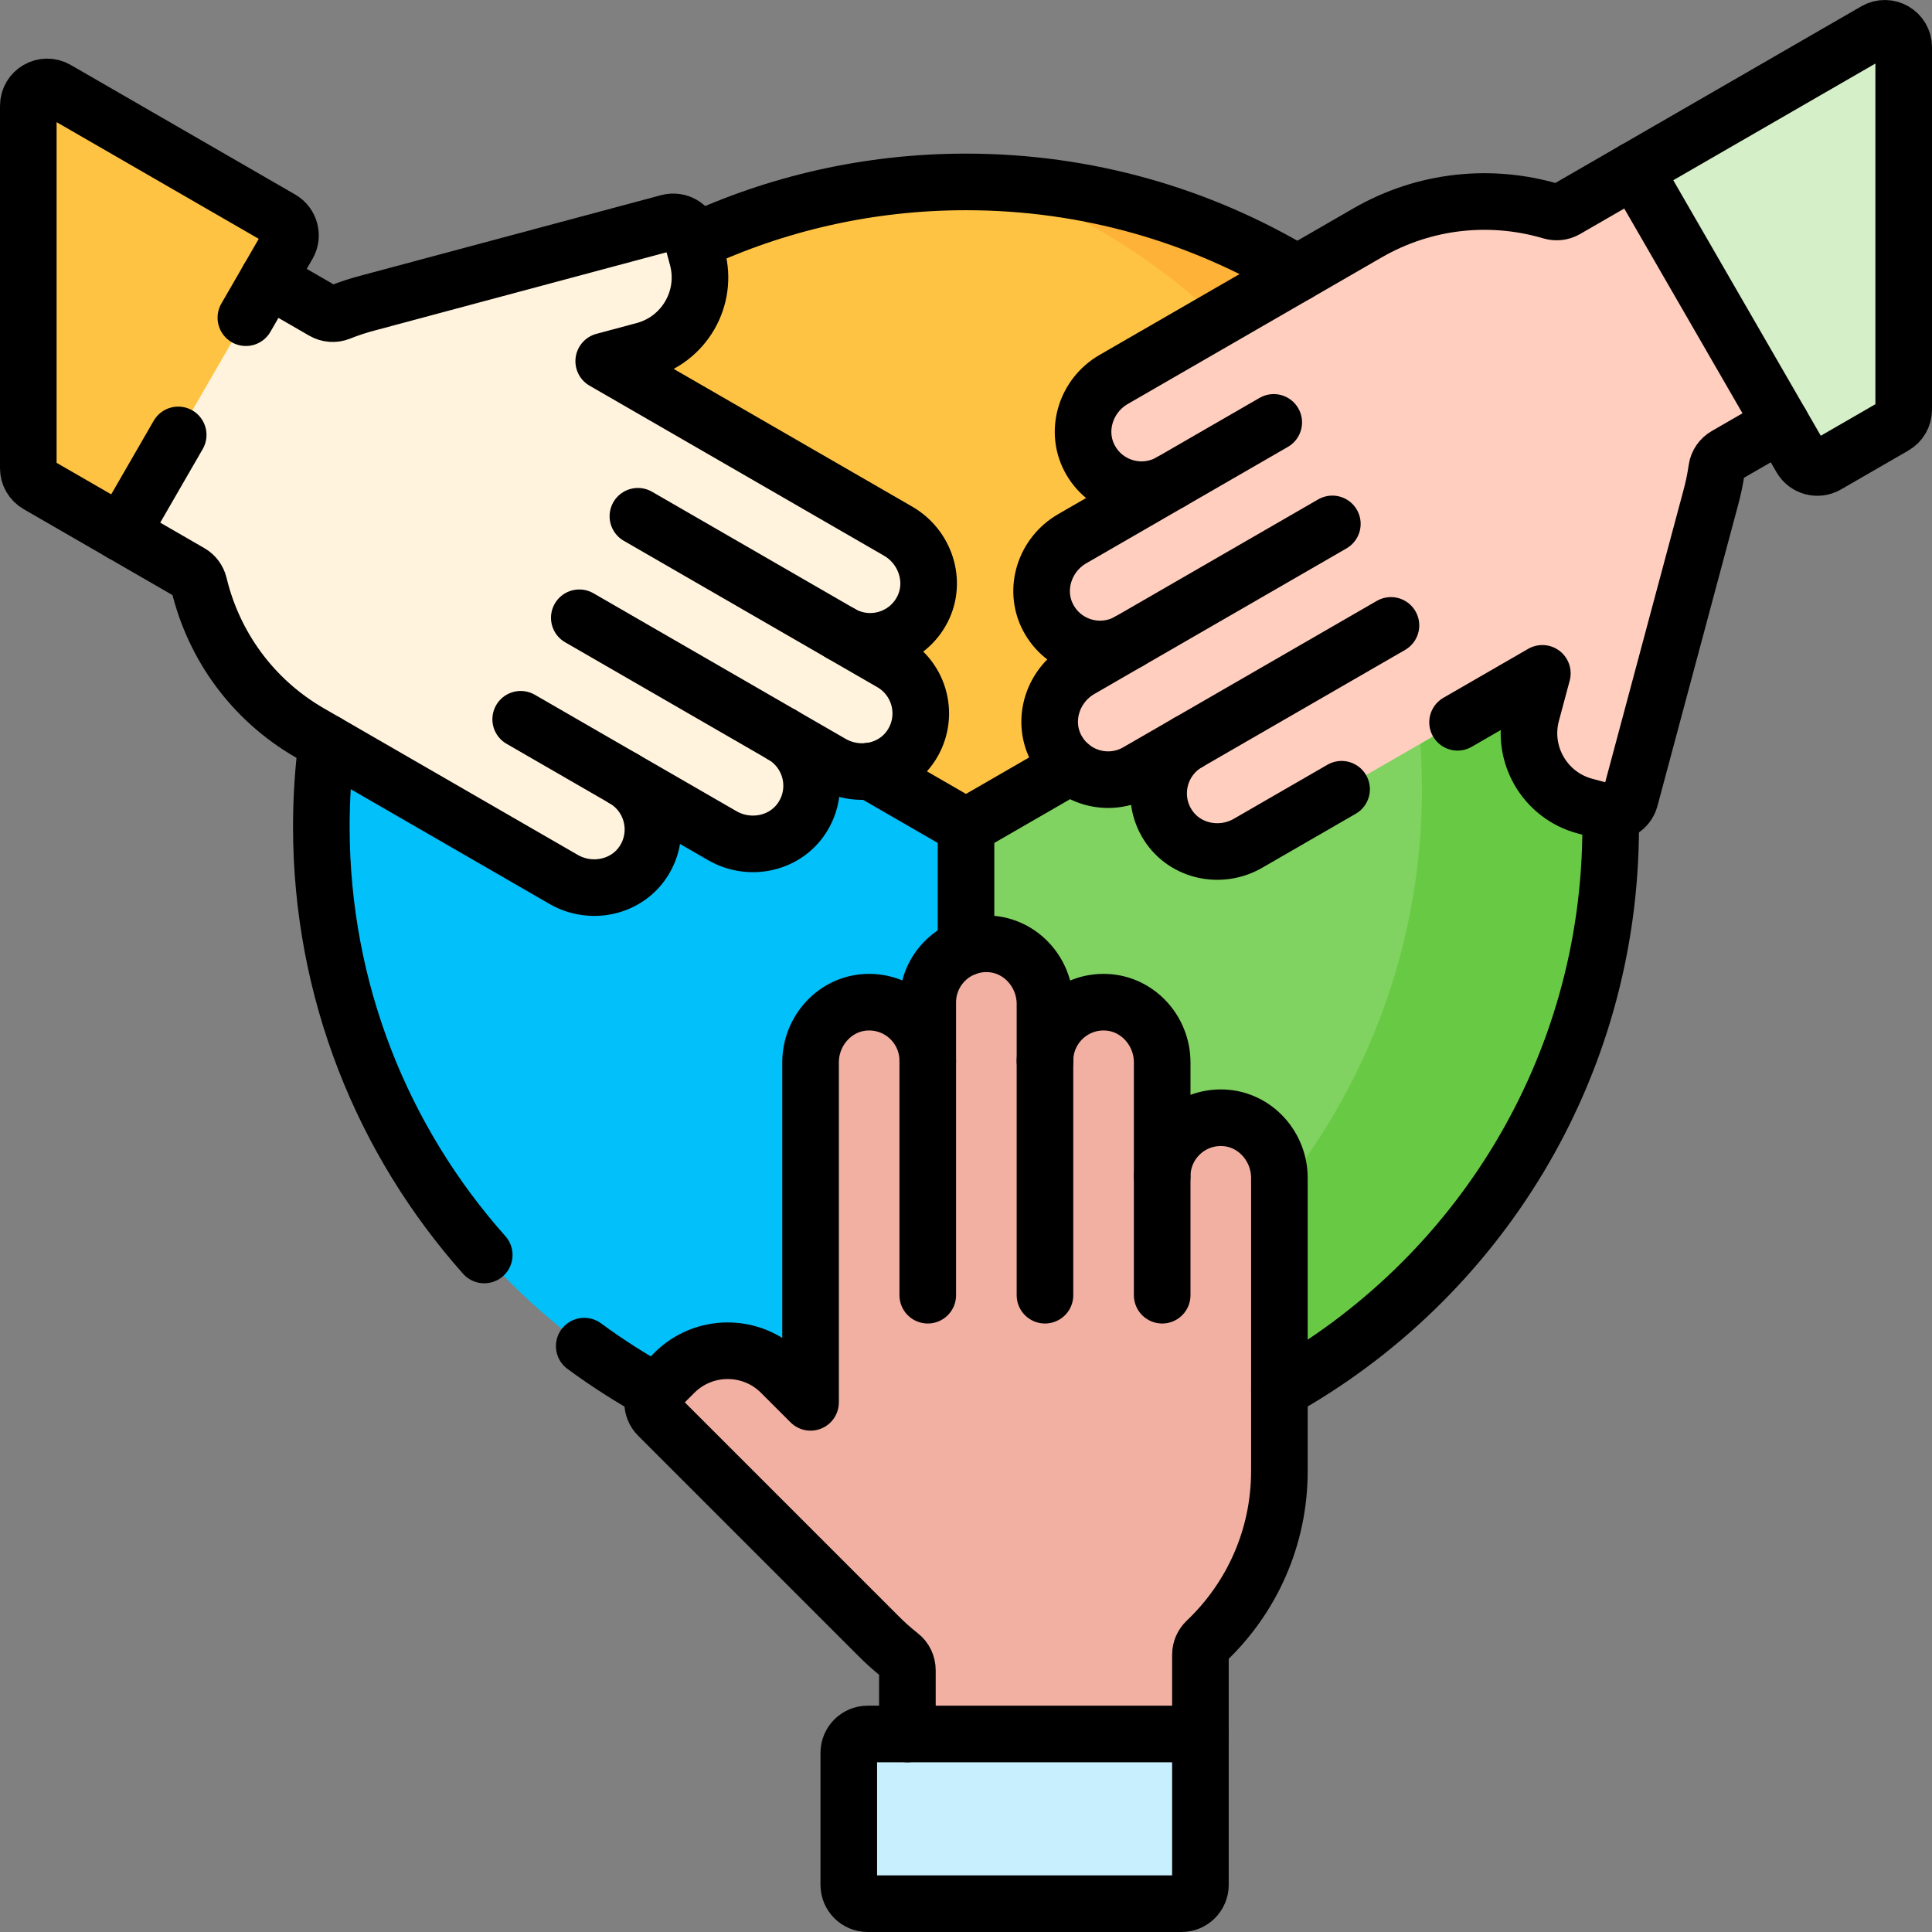 <?xml version="1.0" encoding="UTF-8"?>
<svg xmlns="http://www.w3.org/2000/svg" xmlns:xlink="http://www.w3.org/1999/xlink" version="1.1" id="Capa_1" x="0px" y="0px" viewBox="0 0 512 512" style="enable-background:new 0 0 512 512;" xml:space="preserve" width="512" height="512">
<rect x="0" y="0" width="512" height="512" fill="#808080" stroke="none"/>
<g>
	<path style="fill:#80D261;" d="M403.979,133.619l-163.903,76.242L256,389.898c94.354,0,170.844-76.489,170.844-170.844&#10;&#9;&#9;C426.844,187.93,418.521,158.751,403.979,133.619z"></path>
	<path style="fill:#01C0FA;" d="M108.021,133.619c-14.541,25.132-22.865,54.312-22.865,85.436&#10;&#9;&#9;c0,94.354,76.489,170.844,170.844,170.844V202.453L108.021,133.619z"></path>
	<path style="fill:#FFC344;" d="M403.979,133.619C374.437,82.561,319.23,48.211,256,48.211s-118.437,34.351-147.979,85.408&#10;&#9;&#9;L256,219.055L403.979,133.619z"></path>
	<path style="fill:#68CA44;" d="M403.979,133.619l-37.269,17.336c6.558,18.136,10.134,37.7,10.134,58.099&#10;&#9;&#9;c0,77.508-51.614,142.959-122.346,163.862L256,389.898c94.354,0,170.844-76.489,170.844-170.844&#10;&#9;&#9;C426.844,187.93,418.521,158.751,403.979,133.619z"></path>
	<path style="fill:#FEB237;" d="M367.926,154.434l36.053-20.815c-28.246-48.818-79.955-82.363-139.707-85.211&#10;&#9;&#9;C312.957,66.072,351.337,105.237,367.926,154.434z"></path>
	<path style="fill:#F1B0A2;" d="M324.272,296.227c-8.919-0.419-16.281,6.687-16.281,15.514v-30.185&#10;&#9;&#9;c0-8.363-6.427-15.559-14.781-15.952c-8.919-0.42-16.282,6.687-16.282,15.514v-15.03c0-8.363-6.427-15.559-14.781-15.952&#10;&#9;&#9;c-8.919-0.42-16.282,6.687-16.282,15.514v15.469c0-8.826-7.363-15.933-16.282-15.514c-8.354,0.393-14.781,7.589-14.781,15.952&#10;&#9;&#9;v90.08l-7.82-7.82c-7.81-7.81-20.474-7.81-28.284,0l-4.287,4.287c-1.953,1.953-1.953,5.118,0,7.071l58.17,58.17&#10;&#9;&#9;c1.887,1.923,3.899,3.725,6.022,5.391c1.19,0.934,1.866,2.378,1.866,3.891v16.899l31.062,23.563l46.594-23.563v-21.042&#10;&#9;&#9;c0-1.366,0.589-2.653,1.58-3.594c11.917-11.319,19.348-27.318,19.348-45.052v-77.656&#10;&#9;&#9;C339.053,303.816,332.626,296.62,324.272,296.227z"></path>
	<path style="fill:#C8EFFE;" d="M318.125,459.523h-88.188c-2.761,0-5,2.239-5,5V499.5c0,2.761,2.239,5,5,5h83.188&#10;&#9;&#9;c2.761,0,5-2.239,5-5V459.523z"></path>
	<path style="fill:#FFCEBF;" d="M288.698,121.343c4.096,7.934,13.932,10.756,21.576,6.343l-26.141,15.093&#10;&#9;&#9;c-7.243,4.182-10.261,13.345-6.425,20.777c4.096,7.934,13.932,10.757,21.576,6.344l-13.016,7.515&#10;&#9;&#9;c-7.243,4.182-10.261,13.345-6.425,20.777c4.096,7.934,13.932,10.757,21.576,6.344l13.396-7.734&#10;&#9;&#9;c-7.644,4.413-10.117,14.343-5.294,21.857c4.517,7.038,13.963,9.006,21.205,4.824l78.011-45.04l-2.862,10.683&#10;&#9;&#9;c-2.859,10.669,3.473,21.636,14.142,24.495l5.856,1.569c2.667,0.715,5.409-0.868,6.124-3.536l21.292-79.462&#10;&#9;&#9;c0.722-2.596,1.276-5.239,1.658-7.91c0.214-1.498,1.126-2.805,2.437-3.561l14.635-8.449l4.875-38.682l-43.703-28.57l-18.223,10.521&#10;&#9;&#9;c-1.183,0.683-2.592,0.816-3.902,0.429c-15.762-4.661-33.332-3.097-48.69,5.77l-67.252,38.828&#10;&#9;&#9;C287.88,104.748,284.861,113.912,288.698,121.343z"></path>
	<path style="fill:#D5EFC8;" d="M433.189,45.018l44.094,76.373c1.381,2.391,4.439,3.211,6.83,1.83L502,112.894&#10;&#9;&#9;c1.547-0.893,2.5-2.544,2.5-4.33V12.507c0-3.849-4.167-6.255-7.5-4.33L433.189,45.018z"></path>
	<path style="fill:#FFF3DE;" d="M170.562,228.223c4.823-7.514,2.349-17.444-5.295-21.857l26.141,15.093&#10;&#9;&#9;c7.243,4.182,16.688,2.214,21.205-4.824c4.823-7.514,2.35-17.444-5.294-21.857l13.016,7.515c7.243,4.182,16.688,2.214,21.205-4.824&#10;&#9;&#9;c4.823-7.514,2.35-17.444-5.294-21.857l-13.396-7.734c7.644,4.413,17.48,1.59,21.576-6.344c3.836-7.431,0.818-16.595-6.425-20.777&#10;&#9;&#9;l-78.011-45.04l10.683-2.862c10.669-2.859,17.001-13.826,14.142-24.495l-1.569-5.856c-0.715-2.667-3.456-4.25-6.124-3.536&#10;&#9;&#9;L97.661,80.26c-2.609,0.673-5.175,1.514-7.679,2.52c-1.404,0.564-2.992,0.427-4.302-0.33L71.045,74L35.108,89.12l-2.891,52.133&#10;&#9;&#9;l18.223,10.521c1.183,0.683,2.003,1.837,2.322,3.165c3.844,15.98,13.984,30.415,29.342,39.282l67.252,38.828&#10;&#9;&#9;C156.599,237.23,166.045,235.262,170.562,228.223z"></path>
	<path style="fill:#FFC344;" d="M76.311,64.88l-44.094,76.373L10,128.425c-1.547-0.893-2.5-2.544-2.5-4.33V28.039&#10;&#9;&#9;c0-3.849,4.167-6.255,7.5-4.33L74.48,58.05C76.872,59.43,77.691,62.488,76.311,64.88z"></path>
	<path style="fill:none;stroke:#000000;stroke-width:15;stroke-linecap:round;stroke-linejoin:round;stroke-miterlimit:10;" d="&#10;&#9;&#9;M339.053,368.388c52.369-29.188,87.791-85.124,87.791-149.333c0-1.239-0.013-2.475-0.039-3.708"></path>
	
		<line style="fill:none;stroke:#000000;stroke-width:15;stroke-linecap:round;stroke-linejoin:round;stroke-miterlimit:10;" x1="256" y1="251.084" x2="256" y2="219.055"></line>
	<path style="fill:none;stroke:#000000;stroke-width:15;stroke-linecap:round;stroke-linejoin:round;stroke-miterlimit:10;" d="&#10;&#9;&#9;M154.827,356.734c6.08,4.475,12.467,8.557,19.123,12.209"></path>
	<path style="fill:none;stroke:#000000;stroke-width:15;stroke-linecap:round;stroke-linejoin:round;stroke-miterlimit:10;" d="&#10;&#9;&#9;M86.591,196.811c-0.947,7.281-1.435,14.705-1.435,22.244c0,43.578,16.316,83.346,43.173,113.527"></path>
	
		<line style="fill:none;stroke:#000000;stroke-width:15;stroke-linecap:round;stroke-linejoin:round;stroke-miterlimit:10;" x1="245.865" y1="281.117" x2="245.865" y2="343.242"></line>
	
		<line style="fill:none;stroke:#000000;stroke-width:15;stroke-linecap:round;stroke-linejoin:round;stroke-miterlimit:10;" x1="276.928" y1="281.117" x2="276.928" y2="343.242"></line>
	
		<line style="fill:none;stroke:#000000;stroke-width:15;stroke-linecap:round;stroke-linejoin:round;stroke-miterlimit:10;" x1="307.99" y1="311.741" x2="307.99" y2="343.242"></line>
	<path style="fill:none;stroke:#000000;stroke-width:15;stroke-linecap:round;stroke-linejoin:round;stroke-miterlimit:10;" d="&#10;&#9;&#9;M318.125,459.523v-21.042c0-1.366,0.589-2.653,1.58-3.594c11.917-11.319,19.348-27.318,19.348-45.052v-77.656&#10;&#9;&#9;c0-8.363-6.427-15.559-14.781-15.952c-8.919-0.419-16.281,6.687-16.281,15.514v-30.185c0-8.363-6.427-15.559-14.781-15.952&#10;&#9;&#9;c-8.919-0.42-16.282,6.687-16.282,15.514v-15.03c0-8.363-6.427-15.559-14.781-15.952c-8.919-0.42-16.282,6.687-16.282,15.514&#10;&#9;&#9;v15.469c0-8.826-7.363-15.933-16.282-15.514c-8.354,0.393-14.781,7.589-14.781,15.952v90.08l-7.82-7.82&#10;&#9;&#9;c-7.81-7.81-20.474-7.81-28.284,0l-4.287,4.287c-1.953,1.953-1.953,5.118,0,7.071l58.17,58.17c1.887,1.923,3.899,3.725,6.022,5.391&#10;&#9;&#9;c1.19,0.934,1.866,2.378,1.866,3.891v16.899"></path>
	<path style="fill:none;stroke:#000000;stroke-width:15;stroke-linecap:round;stroke-linejoin:round;stroke-miterlimit:10;" d="&#10;&#9;&#9;M318.125,459.523h-88.188c-2.761,0-5,2.239-5,5V499.5c0,2.761,2.239,5,5,5h83.188c2.761,0,5-2.239,5-5V459.523z"></path>
	
		<line style="fill:none;stroke:#000000;stroke-width:15;stroke-linecap:round;stroke-linejoin:round;stroke-miterlimit:10;" x1="314.815" y1="196.8" x2="368.617" y2="165.738"></line>
	
		<line style="fill:none;stroke:#000000;stroke-width:15;stroke-linecap:round;stroke-linejoin:round;stroke-miterlimit:10;" x1="299.284" y1="169.899" x2="353.086" y2="138.837"></line>
	
		<line style="fill:none;stroke:#000000;stroke-width:15;stroke-linecap:round;stroke-linejoin:round;stroke-miterlimit:10;" x1="310.274" y1="127.686" x2="337.554" y2="111.936"></line>
	<path style="fill:none;stroke:#000000;stroke-width:15;stroke-linecap:round;stroke-linejoin:round;stroke-miterlimit:10;" d="&#10;&#9;&#9;M386.268,191.415l22.47-12.973l-2.862,10.683c-2.859,10.669,3.473,21.636,14.142,24.495l5.856,1.569&#10;&#9;&#9;c2.667,0.715,5.409-0.868,6.124-3.536l21.292-79.462c0.722-2.596,1.276-5.239,1.658-7.91c0.214-1.498,1.126-2.805,2.437-3.561&#10;&#9;&#9;l14.635-8.449"></path>
	<path style="fill:none;stroke:#000000;stroke-width:15;stroke-linecap:round;stroke-linejoin:round;stroke-miterlimit:10;" d="&#10;&#9;&#9;M433.189,45.018l-18.223,10.521c-1.183,0.683-2.592,0.816-3.902,0.429c-15.762-4.661-33.332-3.097-48.69,5.77l-67.252,38.828&#10;&#9;&#9;c-7.243,4.182-10.261,13.346-6.424,20.777c4.096,7.934,13.932,10.756,21.576,6.343l-26.141,15.093&#10;&#9;&#9;c-7.243,4.182-10.261,13.345-6.425,20.777c4.096,7.934,13.932,10.757,21.576,6.344l-13.016,7.515&#10;&#9;&#9;c-7.243,4.182-10.261,13.345-6.425,20.777c4.096,7.934,13.932,10.757,21.576,6.344l13.396-7.734&#10;&#9;&#9;c-7.644,4.413-10.117,14.343-5.294,21.857c4.517,7.038,13.963,9.006,21.205,4.824l24.807-14.322"></path>
	<path style="fill:none;stroke:#000000;stroke-width:15;stroke-linecap:round;stroke-linejoin:round;stroke-miterlimit:10;" d="&#10;&#9;&#9;M433.189,45.018l44.094,76.373c1.381,2.391,4.439,3.211,6.83,1.83L502,112.894c1.547-0.893,2.5-2.544,2.5-4.33V12.507&#10;&#9;&#9;c0-3.849-4.167-6.255-7.5-4.33L433.189,45.018z"></path>
	
		<polyline style="fill:none;stroke:#000000;stroke-width:15;stroke-linecap:round;stroke-linejoin:round;stroke-miterlimit:10;" points="&#10;&#9;&#9;230.513,204.34 256,219.055 283.738,203.04 &#9;"></polyline>
	<path style="fill:none;stroke:#000000;stroke-width:15;stroke-linecap:round;stroke-linejoin:round;stroke-miterlimit:10;" d="&#10;&#9;&#9;M343.795,72.465c-25.657-15.4-55.692-24.255-87.795-24.255c-25.839,0-50.339,5.737-72.295,16.005"></path>
	
		<line style="fill:none;stroke:#000000;stroke-width:15;stroke-linecap:round;stroke-linejoin:round;stroke-miterlimit:10;" x1="222.851" y1="167.877" x2="169.049" y2="136.814"></line>
	
		<line style="fill:none;stroke:#000000;stroke-width:15;stroke-linecap:round;stroke-linejoin:round;stroke-miterlimit:10;" x1="207.32" y1="194.778" x2="153.518" y2="163.715"></line>
	
		<line style="fill:none;stroke:#000000;stroke-width:15;stroke-linecap:round;stroke-linejoin:round;stroke-miterlimit:10;" x1="165.267" y1="206.367" x2="137.987" y2="190.616"></line>
	<path style="fill:none;stroke:#000000;stroke-width:15;stroke-linecap:round;stroke-linejoin:round;stroke-miterlimit:10;" d="&#10;&#9;&#9;M32.217,141.252l18.223,10.521c1.183,0.683,2.003,1.837,2.322,3.165c3.844,15.98,13.984,30.415,29.342,39.282l67.252,38.828&#10;&#9;&#9;c7.243,4.182,16.688,2.214,21.206-4.825c4.823-7.514,2.349-17.444-5.295-21.857l26.141,15.093&#10;&#9;&#9;c7.243,4.182,16.688,2.214,21.205-4.824c4.823-7.514,2.35-17.444-5.294-21.857l13.016,7.515c7.243,4.182,16.688,2.214,21.205-4.824&#10;&#9;&#9;c4.823-7.514,2.35-17.444-5.294-21.857l-13.396-7.734c7.644,4.413,17.48,1.59,21.576-6.344c3.836-7.431,0.818-16.595-6.425-20.777&#10;&#9;&#9;l-78.011-45.04l10.683-2.862c10.669-2.859,17.001-13.826,14.142-24.495l-1.569-5.856c-0.715-2.667-3.456-4.25-6.124-3.536&#10;&#9;&#9;L97.661,80.26c-2.609,0.673-5.175,1.514-7.679,2.52c-1.404,0.564-2.992,0.427-4.302-0.33L71.045,74"></path>
	<path style="fill:none;stroke:#000000;stroke-width:15;stroke-linecap:round;stroke-linejoin:round;stroke-miterlimit:10;" d="&#10;&#9;&#9;M47.226,115.256l-15.009,25.996L10,128.425c-1.547-0.893-2.5-2.544-2.5-4.33V28.039c0-3.849,4.167-6.255,7.5-4.33L74.48,58.05&#10;&#9;&#9;c2.391,1.381,3.211,4.439,1.83,6.83L65.16,84.194"></path>
</g>















</svg>
